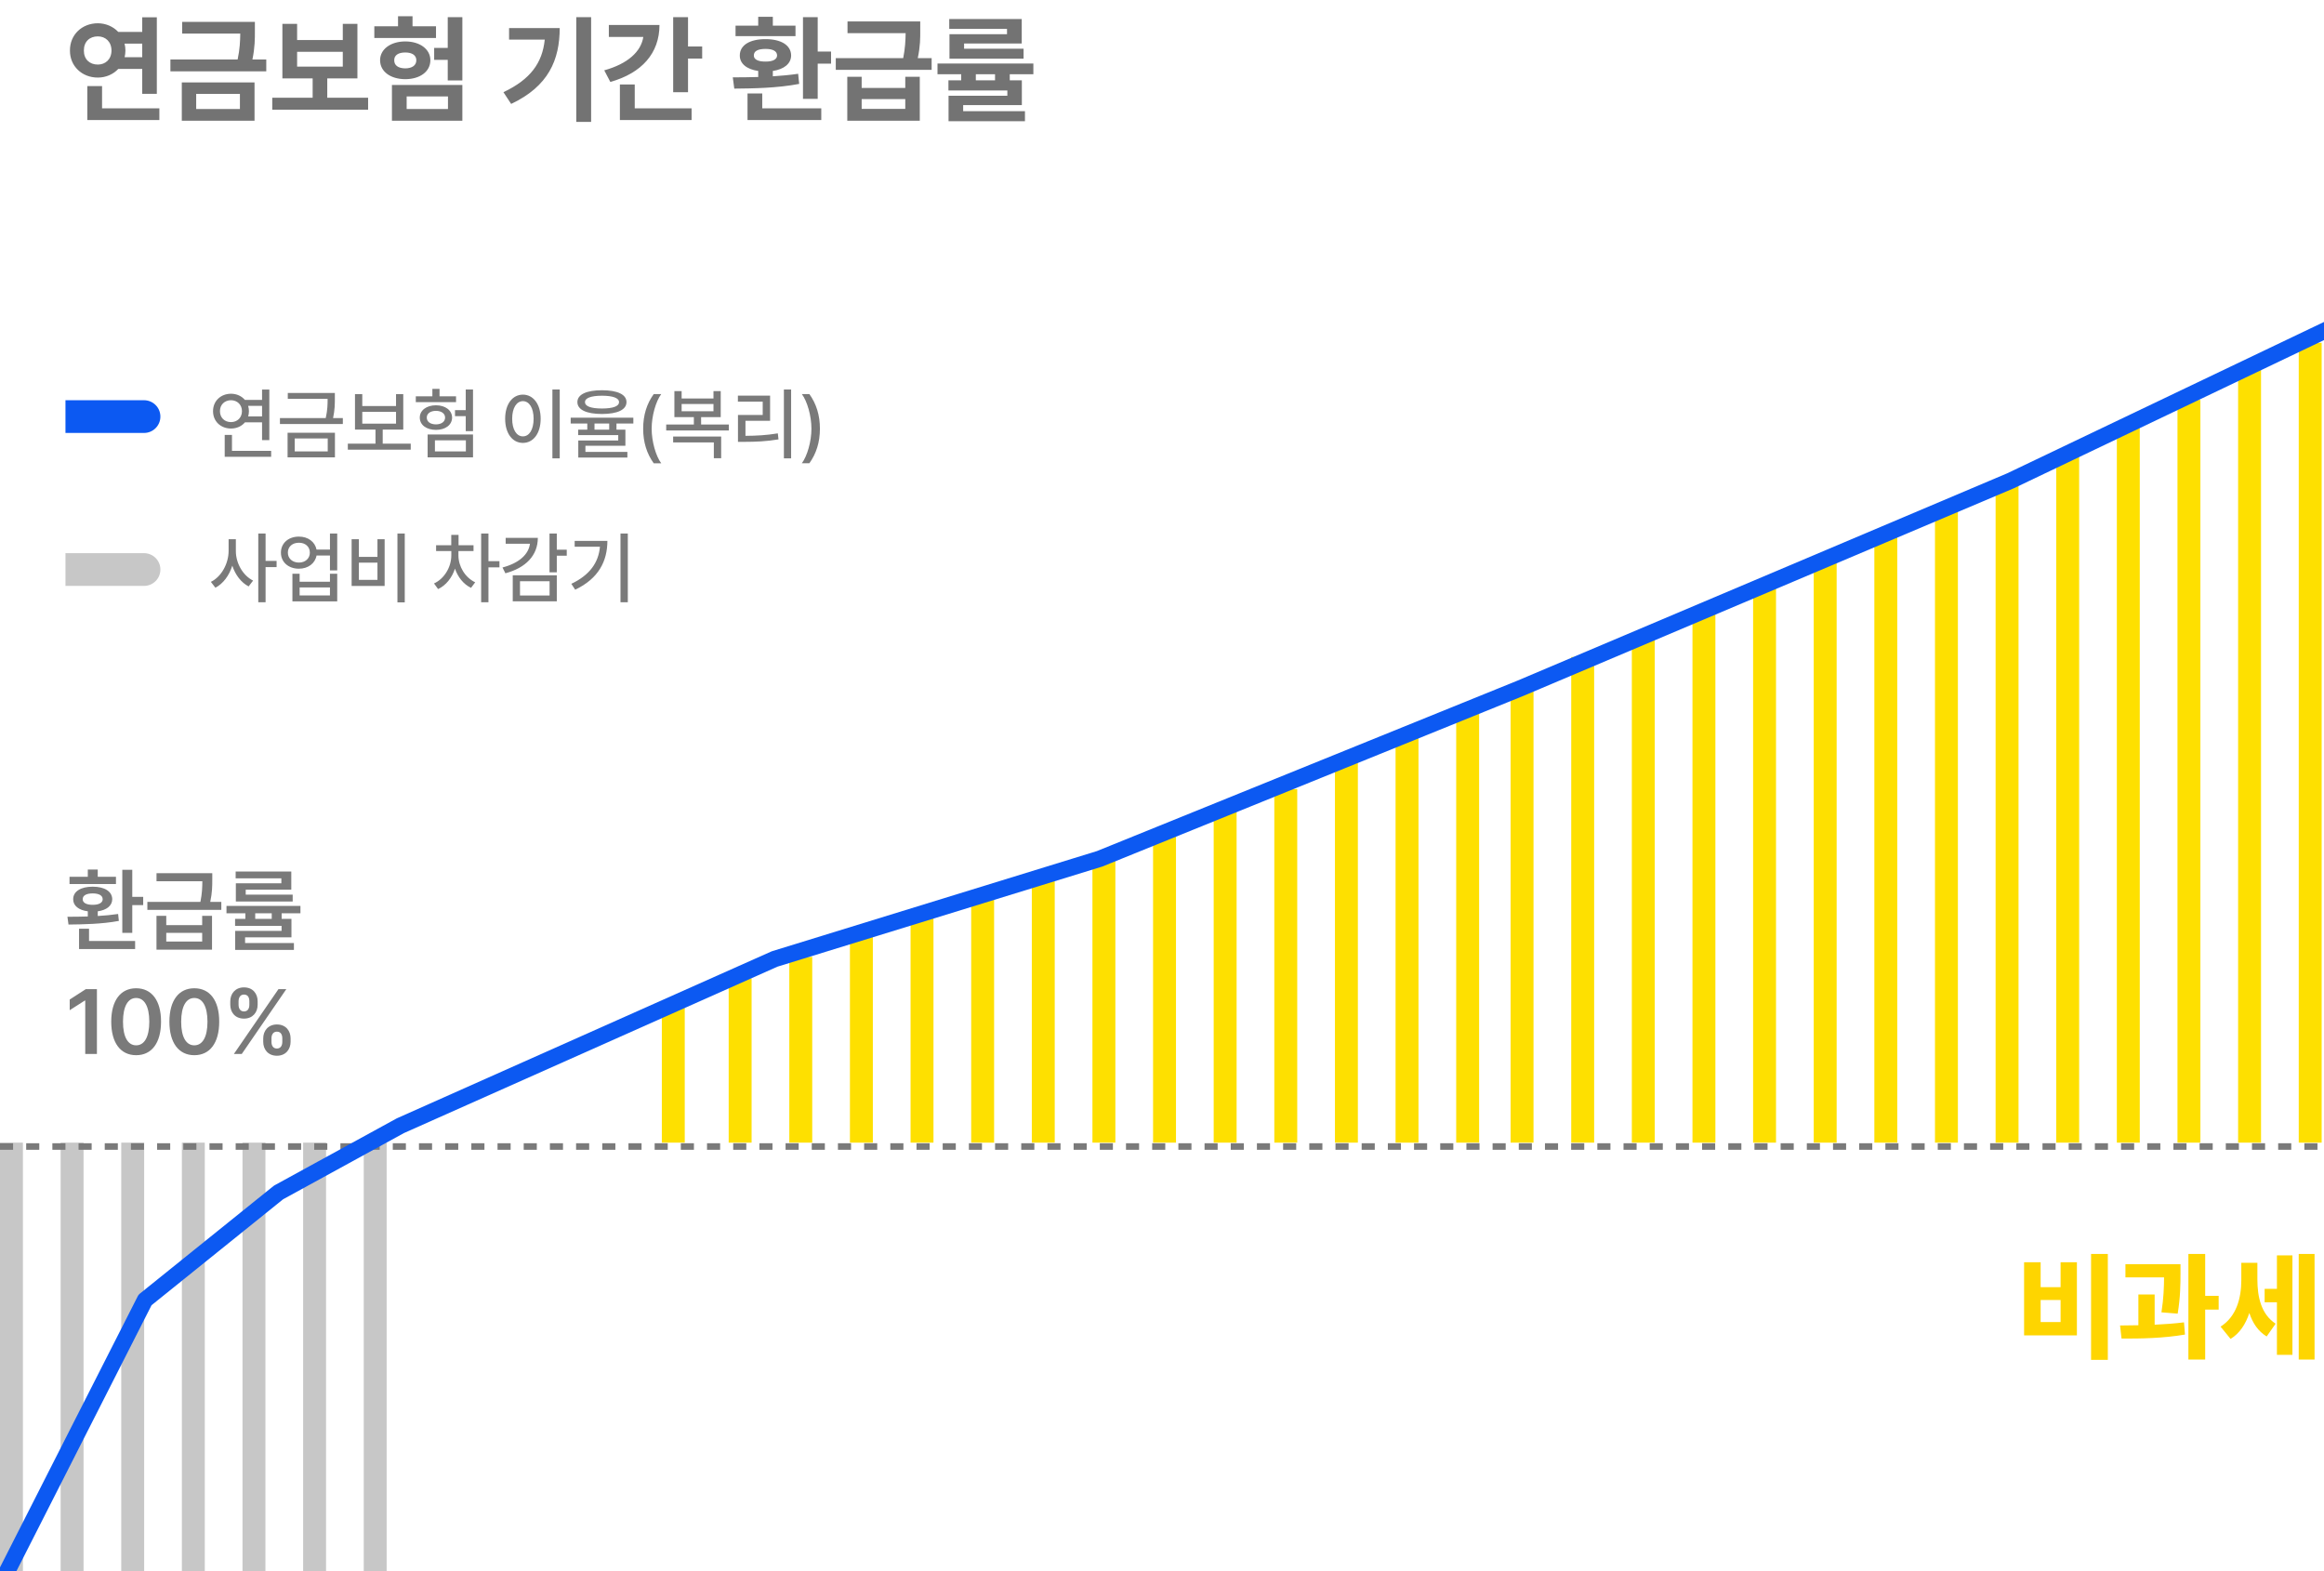 <svg width="355" height="240" viewBox="0 0 355 240" fill="none" xmlns="http://www.w3.org/2000/svg">
<g clip-path="url(#clip0_3367_5262)">
<line x1="1.75" y1="174.545" x2="1.75" y2="240" stroke="#C7C7C7" stroke-width="3.5"/>
<line x1="11.011" y1="174.545" x2="11.011" y2="240" stroke="#C7C7C7" stroke-width="3.5"/>
<line x1="20.271" y1="174.545" x2="20.271" y2="240" stroke="#C7C7C7" stroke-width="3.5"/>
<line x1="29.532" y1="174.545" x2="29.532" y2="240" stroke="#C7C7C7" stroke-width="3.5"/>
<line x1="38.794" y1="174.545" x2="38.794" y2="240" stroke="#C7C7C7" stroke-width="3.5"/>
<line x1="48.055" y1="174.545" x2="48.055" y2="240" stroke="#C7C7C7" stroke-width="3.5"/>
<line x1="57.315" y1="174.545" x2="57.315" y2="240" stroke="#C7C7C7" stroke-width="3.5"/>
<line x1="297.326" y1="77.454" x2="297.326" y2="174.545" stroke="#FEE000" stroke-width="3.5"/>
<line x1="306.587" y1="73.091" x2="306.587" y2="174.545" stroke="#FEE000" stroke-width="3.5"/>
<line x1="315.848" y1="68.727" x2="315.848" y2="174.545" stroke="#FEE000" stroke-width="3.5"/>
<line x1="325.108" y1="64.364" x2="325.108" y2="174.545" stroke="#FEE000" stroke-width="3.5"/>
<line x1="334.369" y1="61.091" x2="334.369" y2="174.545" stroke="#FEE000" stroke-width="3.5"/>
<line x1="343.631" y1="55.636" x2="343.631" y2="174.545" stroke="#FEE000" stroke-width="3.5"/>
<line x1="352.892" y1="52.364" x2="352.892" y2="174.545" stroke="#FEE000" stroke-width="3.5"/>
<line x1="232.5" y1="104.727" x2="232.5" y2="174.545" stroke="#FEE000" stroke-width="3.5"/>
<line x1="241.761" y1="100.364" x2="241.761" y2="174.545" stroke="#FEE000" stroke-width="3.5"/>
<line x1="251.021" y1="97.091" x2="251.021" y2="174.545" stroke="#FEE000" stroke-width="3.5"/>
<line x1="260.282" y1="92.727" x2="260.282" y2="174.545" stroke="#FEE000" stroke-width="3.5"/>
<line x1="269.544" y1="89.454" x2="269.544" y2="174.545" stroke="#FEE000" stroke-width="3.5"/>
<line x1="278.805" y1="85.091" x2="278.805" y2="174.545" stroke="#FEE000" stroke-width="3.5"/>
<line x1="288.065" y1="81.818" x2="288.065" y2="174.545" stroke="#FEE000" stroke-width="3.5"/>
<path d="M168.625 130.909L168.625 174.545" stroke="#FEE000" stroke-width="3.5"/>
<path d="M177.886 127.091L177.886 174.545" stroke="#FEE000" stroke-width="3.5"/>
<path d="M187.146 123.818L187.146 174.546" stroke="#FEE000" stroke-width="3.5"/>
<path d="M196.407 120.545L196.407 174.545" stroke="#FEE000" stroke-width="3.5"/>
<path d="M205.669 116.182L205.669 174.545" stroke="#FEE000" stroke-width="3.5"/>
<path d="M214.93 112.364L214.93 174.545" stroke="#FEE000" stroke-width="3.5"/>
<path d="M224.19 108L224.19 174.545" stroke="#FEE000" stroke-width="3.5"/>
<line x1="102.848" y1="153.818" x2="102.848" y2="174.546" stroke="#FEE000" stroke-width="3.5"/>
<path d="M113.06 149.455L113.06 174.545" stroke="#FEE000" stroke-width="3.5"/>
<path d="M122.32 146.182L122.32 174.545" stroke="#FEE000" stroke-width="3.5"/>
<path d="M131.581 142.909L131.581 174.545" stroke="#FEE000" stroke-width="3.5"/>
<path d="M140.843 139.636L140.843 174.545" stroke="#FEE000" stroke-width="3.5"/>
<path d="M150.104 136.909L150.104 174.545" stroke="#FEE000" stroke-width="3.5"/>
<path d="M159.364 133.636L159.364 174.545" stroke="#FEE000" stroke-width="3.5"/>
<line x1="-3.56343e-08" y1="175.136" x2="355" y2="175.136" stroke="#7A7A7A" stroke-dasharray="2 2"/>
<path d="M0 242.182L22.156 198.575L42.547 182.155L61.156 171.96L118.327 146.489L167.966 131.191L232.221 105.148L307.122 73.44L358.087 49.091" stroke="#0C59F2" stroke-width="2.5" stroke-linejoin="round"/>
<path d="M22 66.136C23.381 66.136 24.5 65.017 24.5 63.636C24.5 62.256 23.381 61.136 22 61.136V66.136ZM10 66.136H22V61.136H10V66.136Z" fill="#0C59F2"/>
<path d="M22 89.5C23.381 89.5 24.5 88.381 24.5 87C24.5 85.619 23.381 84.5 22 84.5V89.5ZM10 89.5H22V84.5H10V89.5Z" fill="#C7C7C7"/>
<path d="M41.141 59.503V67.235H40.03V64.517H37.416C36.923 65.105 36.16 65.461 35.29 65.461C33.711 65.461 32.535 64.355 32.543 62.809C32.535 61.26 33.711 60.153 35.29 60.145C36.156 60.149 36.914 60.505 37.412 61.09H40.03V59.503H41.141ZM33.599 62.809C33.599 63.804 34.304 64.479 35.29 64.479C36.239 64.479 36.96 63.804 36.96 62.809C36.96 61.819 36.239 61.144 35.29 61.135C34.304 61.144 33.599 61.819 33.599 62.809ZM34.325 69.779V66.439H35.435V68.867H41.419V69.779H34.325ZM37.905 61.997C37.979 62.25 38.025 62.523 38.025 62.809C38.025 63.091 37.983 63.356 37.909 63.605H40.03V61.997H37.905ZM51.151 60.029V60.825C51.151 61.645 51.151 62.586 50.878 63.862H52.37V64.769H42.761V63.862H49.759C50.033 62.631 50.045 61.732 50.045 60.932H43.962V60.029H51.151ZM43.929 69.862V66.104H51.164V69.862H43.929ZM45.019 68.959H50.062V66.978H45.019V68.959ZM62.741 67.773V68.693H53.132V67.773H57.358V65.619H54.226V60.211H55.34V62.022H60.495V60.211H61.601V65.619H58.46V67.773H62.741ZM55.34 64.716H60.495V62.917H55.34V64.716ZM72.254 59.495V65.855H71.144V63.568H69.503V62.648H71.144V59.495H72.254ZM63.515 61.434V60.535H66.047V59.399H67.141V60.535H69.664V61.434H63.515ZM64.124 63.787C64.124 62.685 65.148 61.91 66.594 61.91C68.036 61.91 69.051 62.685 69.059 63.787C69.051 64.918 68.036 65.664 66.594 65.668C65.148 65.664 64.124 64.918 64.124 63.787ZM65.193 63.787C65.185 64.425 65.753 64.823 66.594 64.827C67.418 64.823 67.99 64.425 67.99 63.787C67.99 63.17 67.418 62.76 66.594 62.76C65.753 62.76 65.185 63.17 65.193 63.787ZM65.322 69.862V66.373H72.254V69.862H65.322ZM66.436 68.959H71.164V67.26H66.436V68.959ZM85.501 59.495V70.015H84.382V59.495H85.501ZM77.164 63.965C77.164 61.715 78.295 60.286 79.878 60.282C81.444 60.286 82.588 61.715 82.588 63.965C82.588 66.228 81.444 67.657 79.878 67.657C78.295 67.657 77.164 66.228 77.164 63.965ZM78.237 63.965C78.237 65.631 78.909 66.659 79.878 66.659C80.848 66.659 81.511 65.631 81.511 63.965C81.511 62.312 80.848 61.285 79.878 61.276C78.909 61.285 78.237 62.312 78.237 63.965ZM91.952 59.611C94.318 59.611 95.698 60.257 95.698 61.421C95.698 62.594 94.318 63.232 91.952 63.24C89.586 63.232 88.198 62.594 88.198 61.421C88.198 60.257 89.586 59.611 91.952 59.611ZM87.175 64.699V63.808H96.746V64.699H94.169V65.635H95.532V68.093H89.425V69.033H95.835V69.895H88.335V67.293H94.439V66.468H88.314V65.635H89.711V64.699H87.175ZM89.362 61.421C89.354 62.068 90.282 62.399 91.952 62.403C93.635 62.399 94.559 62.068 94.559 61.421C94.559 60.804 93.635 60.452 91.952 60.447C90.282 60.452 89.354 60.804 89.362 61.421ZM90.813 65.635H93.059V64.699H90.813V65.635ZM98.246 65.482C98.246 63.402 98.801 61.674 99.858 60.199H101.006C100.189 61.293 99.543 63.514 99.543 65.482C99.543 67.45 100.189 69.675 101.006 70.769H99.858C98.801 69.294 98.246 67.562 98.246 65.482ZM111.336 64.848V65.755H101.765V64.848H105.991V63.717H103.016V59.743H104.122V60.874H108.987V59.743H110.093V63.717H107.097V64.848H111.336ZM102.825 67.579V66.688H110.16V69.995H109.041V67.579H102.825ZM104.122 62.822H108.987V61.711H104.122V62.822ZM120.846 59.495V70.015H119.743V59.495H120.846ZM112.716 61.351V60.439H117.634V64.28H113.872V66.576C115.571 66.568 117.058 66.489 118.815 66.199L118.919 67.119C117.058 67.425 115.475 67.496 113.627 67.496H112.728V63.385H116.507V61.351H112.716ZM125.246 65.482C125.246 67.562 124.69 69.29 123.634 70.765H122.486C123.302 69.671 123.949 67.45 123.949 65.482C123.949 63.514 123.302 61.289 122.486 60.195H123.634C124.69 61.67 125.246 63.402 125.246 65.482ZM36.028 84.167C36.019 86.023 37.105 87.925 38.663 88.688L37.979 89.579C36.831 88.986 35.945 87.809 35.485 86.409C35.017 87.901 34.097 89.156 32.903 89.778L32.211 88.883C33.823 88.104 34.913 86.094 34.921 84.167V82.369H36.028V84.167ZM39.454 91.995V81.495H40.569V85.684H42.251V86.633H40.569V91.995H39.454ZM45.661 81.971C47.045 81.963 48.118 82.767 48.35 83.948H50.401V81.495H51.512V87.13H50.401V84.855H48.355C48.139 86.061 47.062 86.873 45.661 86.873C44.058 86.873 42.906 85.862 42.914 84.416C42.906 82.982 44.058 81.963 45.661 81.971ZM43.971 84.416C43.971 85.311 44.671 85.936 45.661 85.936C46.635 85.936 47.331 85.311 47.331 84.416C47.331 83.508 46.635 82.899 45.661 82.907C44.671 82.899 43.971 83.508 43.971 84.416ZM44.667 91.862V87.639H45.769V88.862H50.401V87.639H51.512V91.862H44.667ZM45.769 90.954H50.401V89.736H45.769V90.954ZM61.829 81.495V92.015H60.71V81.495H61.829ZM53.712 89.504V82.369H54.822V85.066H57.657V82.369H58.755V89.504H53.712ZM54.822 88.584H57.657V85.949H54.822V88.584ZM70.029 84.867C70.029 86.492 71.015 88.199 72.586 88.953L71.952 89.798C70.804 89.251 69.942 88.157 69.499 86.865C69.039 88.257 68.123 89.425 66.921 89.985L66.296 89.127C67.899 88.394 68.931 86.599 68.939 84.867V84.18H66.615V83.284H68.931V81.702H70.046V83.284H72.333V84.18H70.029V84.867ZM73.497 91.995V81.495H74.612V85.725H76.294V86.67H74.612V91.995H73.497ZM85.054 81.495V83.972H86.574V84.892H85.054V87.428H83.939V81.495H85.054ZM76.758 86.686C79.265 86.028 80.744 84.706 80.951 83.061H77.243V82.157H82.157C82.149 84.843 80.326 86.736 77.201 87.573L76.758 86.686ZM78.324 91.854V87.876H85.054V91.854H78.324ZM79.431 90.963H83.951V88.791H79.431V90.963ZM95.901 81.495V91.995H94.782V81.495H95.901ZM87.274 89.181C90.067 87.855 91.426 85.961 91.646 83.512H87.784V82.626H92.781C92.773 85.696 91.468 88.361 87.862 90.08L87.274 89.181Z" fill="#7A7A7A"/>
<path d="M20.205 132.862V137.005H21.873V138.262H20.205V142.506H18.682V132.862H20.205ZM10.3 140.041C11.218 140.041 12.291 140.031 13.413 139.997V139.209C12.04 139.035 11.17 138.363 11.18 137.367C11.17 136.159 12.364 135.443 14.158 135.448C15.956 135.443 17.135 136.159 17.145 137.367C17.135 138.354 16.285 139.026 14.931 139.209V139.925C15.99 139.862 17.053 139.765 18.044 139.615L18.155 140.674C15.545 141.167 12.601 141.206 10.464 141.23L10.3 140.041ZM10.619 135.042V133.935H13.413V132.823H14.931V133.935H17.715V135.042H10.619ZM12.074 144.977V141.863H13.601V143.744H20.64V144.977H12.074ZM12.635 137.367C12.625 137.899 13.195 138.218 14.158 138.218C15.115 138.218 15.685 137.899 15.685 137.367C15.685 136.787 15.115 136.478 14.158 136.473C13.195 136.478 12.625 136.787 12.635 137.367ZM25.397 139.901V141.322H30.883V139.901H32.387V145.064H23.903V139.901H25.397ZM22.511 138.987V137.769H30.613C30.879 136.463 30.903 135.482 30.908 134.612H23.908V133.384H32.426V134.346C32.426 135.289 32.426 136.318 32.116 137.769H33.808V138.987H22.511ZM25.397 143.831H30.883V142.497H25.397V143.831ZM45.893 138.383V139.509H43.022V140.36H44.52V143.183H37.438V144.053H44.897V145.107H35.925V142.197H43.012V141.433H35.91V140.36H37.482V139.509H34.596V138.383H45.893ZM35.998 134.172V133.128H44.496V135.903H37.535V136.662H44.709V137.715H36.027V134.926H42.978V134.172H35.998ZM38.985 140.36H41.509V139.509H38.985V140.36ZM14.805 151.099V161H13.021V152.835H12.963L10.648 154.314V152.685L13.104 151.099H14.805ZM20.795 161.189C18.412 161.184 16.991 159.303 16.991 156.059C16.995 152.825 18.427 150.964 20.795 150.964C23.169 150.964 24.605 152.83 24.6 156.059C24.6 159.313 23.179 161.189 20.795 161.189ZM18.789 156.059C18.784 158.438 19.558 159.68 20.795 159.68C22.038 159.68 22.806 158.438 22.806 156.059C22.802 153.695 22.033 152.448 20.795 152.448C19.562 152.448 18.794 153.695 18.789 156.059ZM29.682 161.189C27.299 161.184 25.877 159.303 25.877 156.059C25.882 152.825 27.313 150.964 29.682 150.964C32.056 150.964 33.491 152.83 33.486 156.059C33.486 159.313 32.065 161.189 29.682 161.189ZM27.676 156.059C27.671 158.438 28.444 159.68 29.682 159.68C30.924 159.68 31.693 158.438 31.693 156.059C31.688 153.695 30.92 152.448 29.682 152.448C28.449 152.448 27.681 153.695 27.676 156.059ZM40.208 158.622C40.208 157.471 40.957 156.494 42.301 156.494C43.664 156.494 44.389 157.466 44.389 158.622V159.144C44.389 160.294 43.645 161.271 42.301 161.271C40.938 161.271 40.208 160.294 40.208 159.144V158.622ZM35.175 153.478V152.956C35.175 151.8 35.939 150.829 37.268 150.829C38.636 150.829 39.357 151.8 39.357 152.956V153.478C39.357 154.633 38.617 155.6 37.268 155.6C35.905 155.6 35.175 154.628 35.175 153.478ZM35.726 161L42.533 151.099H43.736L36.93 161H35.726ZM36.442 153.478C36.442 153.99 36.654 154.503 37.268 154.503C37.892 154.503 38.09 153.99 38.09 153.478V152.956C38.09 152.443 37.911 151.926 37.268 151.926C36.659 151.926 36.442 152.448 36.442 152.956V153.478ZM41.469 159.144C41.469 159.651 41.672 160.169 42.301 160.169C42.915 160.169 43.123 159.656 43.123 159.144V158.622C43.123 158.109 42.934 157.592 42.301 157.592C41.687 157.592 41.469 158.109 41.469 158.622V159.144Z" fill="#7A7A7A"/>
<path d="M321.979 191.549V207.728H319.418V191.549H321.979ZM309.187 203.992V192.817H311.717V196.621H314.762V192.817H317.255V203.992H309.187ZM311.717 201.948H314.762V198.585H311.717V201.948ZM333.079 193.109V194.551C333.073 196.148 333.073 198.088 332.65 200.667L330.17 200.468C330.518 198.243 330.555 196.584 330.568 195.123H324.669V193.109H333.079ZM323.849 202.476C324.707 202.47 325.657 202.457 326.646 202.439V197.74H329.132V202.358C330.648 202.289 332.19 202.177 333.613 201.997L333.762 203.862C330.481 204.434 326.876 204.49 324.073 204.471L323.849 202.476ZM334.285 207.684V191.549H336.852V197.951H338.909V200.052H336.852V207.684H334.285ZM344.825 195.446C344.825 198.075 345.378 200.742 347.61 202.202L346.242 204.154C344.925 203.358 344.092 202.084 343.595 200.561C343.041 202.258 342.122 203.682 340.729 204.527L339.2 202.65C341.631 201.121 342.364 198.287 342.37 195.564V192.898H344.825V195.446ZM345.932 198.933V196.882H347.809V191.767H350.177V206.963H347.809V198.933H345.932ZM351.14 207.684V191.549H353.558V207.684H351.14Z" fill="#FED500"/>
<path d="M23.957 2.639V14.328H21.725V10.531H18.068C17.295 11.349 16.188 11.85 14.94 11.85C12.514 11.85 10.668 10.092 10.685 7.719C10.668 5.311 12.514 3.562 14.94 3.553C16.179 3.562 17.286 4.054 18.06 4.871H21.725V2.639H23.957ZM12.812 7.719C12.804 9.055 13.691 9.863 14.94 9.863C16.117 9.863 17.023 9.055 17.031 7.719C17.023 6.365 16.117 5.557 14.94 5.557C13.691 5.557 12.804 6.365 12.812 7.719ZM13.34 18.336V13.15H15.59V16.543H24.344V18.336H13.34ZM19.026 6.664C19.114 6.998 19.158 7.35 19.158 7.719C19.158 8.07 19.114 8.413 19.035 8.738H21.725V6.664H19.026ZM38.934 3.342V4.625C38.942 5.873 38.942 7.253 38.556 9.09H40.674V10.9H26.031V9.09H36.297C36.64 7.499 36.684 6.26 36.701 5.135H27.824V3.342H38.934ZM27.771 18.441V12.588H38.881V18.441H27.771ZM29.969 16.648H36.648V14.346H29.969V16.648ZM56.23 14.926V16.754H41.588V14.926H47.758V11.973H43.135V3.641H45.385V6.119H52.363V3.641H54.596V11.973H49.99V14.926H56.23ZM45.385 10.18H52.363V7.912H45.385V10.18ZM70.627 2.621V12.289H68.394V9.143H66.32V7.314H68.394V2.621H70.627ZM57.18 5.803V4.01H60.801V2.48H63.016V4.01H66.602V5.803H57.18ZM58.059 9.195C58.059 7.525 59.667 6.33 61.908 6.33C64.158 6.33 65.74 7.525 65.74 9.195C65.74 10.944 64.149 12.087 61.908 12.096C59.667 12.087 58.059 10.944 58.059 9.195ZM59.869 18.441V12.975H70.627V18.441H59.869ZM60.221 9.195C60.203 10.004 60.862 10.435 61.908 10.443C62.928 10.435 63.596 10.004 63.596 9.195C63.596 8.439 62.928 8.009 61.908 8.018C60.862 8.009 60.203 8.439 60.221 9.195ZM62.119 16.648H68.43V14.732H62.119V16.648ZM90.297 2.621V18.617H88.029V2.621H90.297ZM76.902 14.082C81.033 12.131 82.853 9.6 83.213 6.049H77.764V4.291H85.498C85.489 9.143 83.793 13.177 78.08 15.875L76.902 14.082ZM105.098 2.621V7.104H107.26V8.949H105.098V14.082H102.83V2.621H105.098ZM92.301 10.742C95.887 9.749 97.917 7.895 98.269 5.645H93.004V3.816H100.738C100.729 8.141 98.031 11.164 93.232 12.518L92.301 10.742ZM94.691 18.336V12.904H96.959V16.543H105.643V18.336H94.691ZM124.908 2.621V7.877H126.947V9.723H124.908V15.102H122.658V2.621H124.908ZM111.936 11.815C113.087 11.815 114.423 11.806 115.82 11.762V10.839C114.08 10.593 112.999 9.731 113.008 8.475C112.999 6.893 114.555 5.97 116.928 5.979C119.283 5.97 120.839 6.893 120.848 8.475C120.839 9.723 119.767 10.584 118.053 10.839V11.656C119.362 11.577 120.681 11.454 121.92 11.27L122.078 12.816C118.712 13.467 114.924 13.511 112.164 13.537L111.936 11.815ZM112.357 5.521V3.922H115.82V2.568H118.053V3.922H121.516V5.521H112.357ZM114.186 18.336V14.275H116.436V16.543H125.453V18.336H114.186ZM115.152 8.475C115.144 9.072 115.785 9.415 116.928 9.406C118.053 9.415 118.694 9.072 118.703 8.475C118.694 7.798 118.053 7.473 116.928 7.473C115.785 7.473 115.144 7.798 115.152 8.475ZM131.623 11.727V13.432H138.285V11.727H140.5V18.441H129.426V11.727H131.623ZM127.668 10.672V8.879H137.969C138.276 7.332 138.32 6.137 138.338 5.064H129.461V3.271H140.57V4.555C140.579 5.768 140.579 7.06 140.192 8.879H142.311V10.672H127.668ZM131.623 16.631H138.285V15.137H131.623V16.631ZM157.85 9.705V11.34H154.246V12.271H156.092V16.051H147.127V16.982H156.566V18.512H144.895V14.627H153.877V13.818H144.877V12.271H146.828V11.34H143.207V9.705H157.85ZM145 4.414V2.902H156.074V6.646H147.268V7.438H156.355V8.967H145.035V5.223H153.824V4.414H145ZM149.061 12.271H151.996V11.34H149.061V12.271Z" fill="#737373"/>
</g>
<defs>
<clipPath id="clip0_3367_5262">
<rect width="355" height="240" fill="white"/>
</clipPath>
</defs>
</svg>
